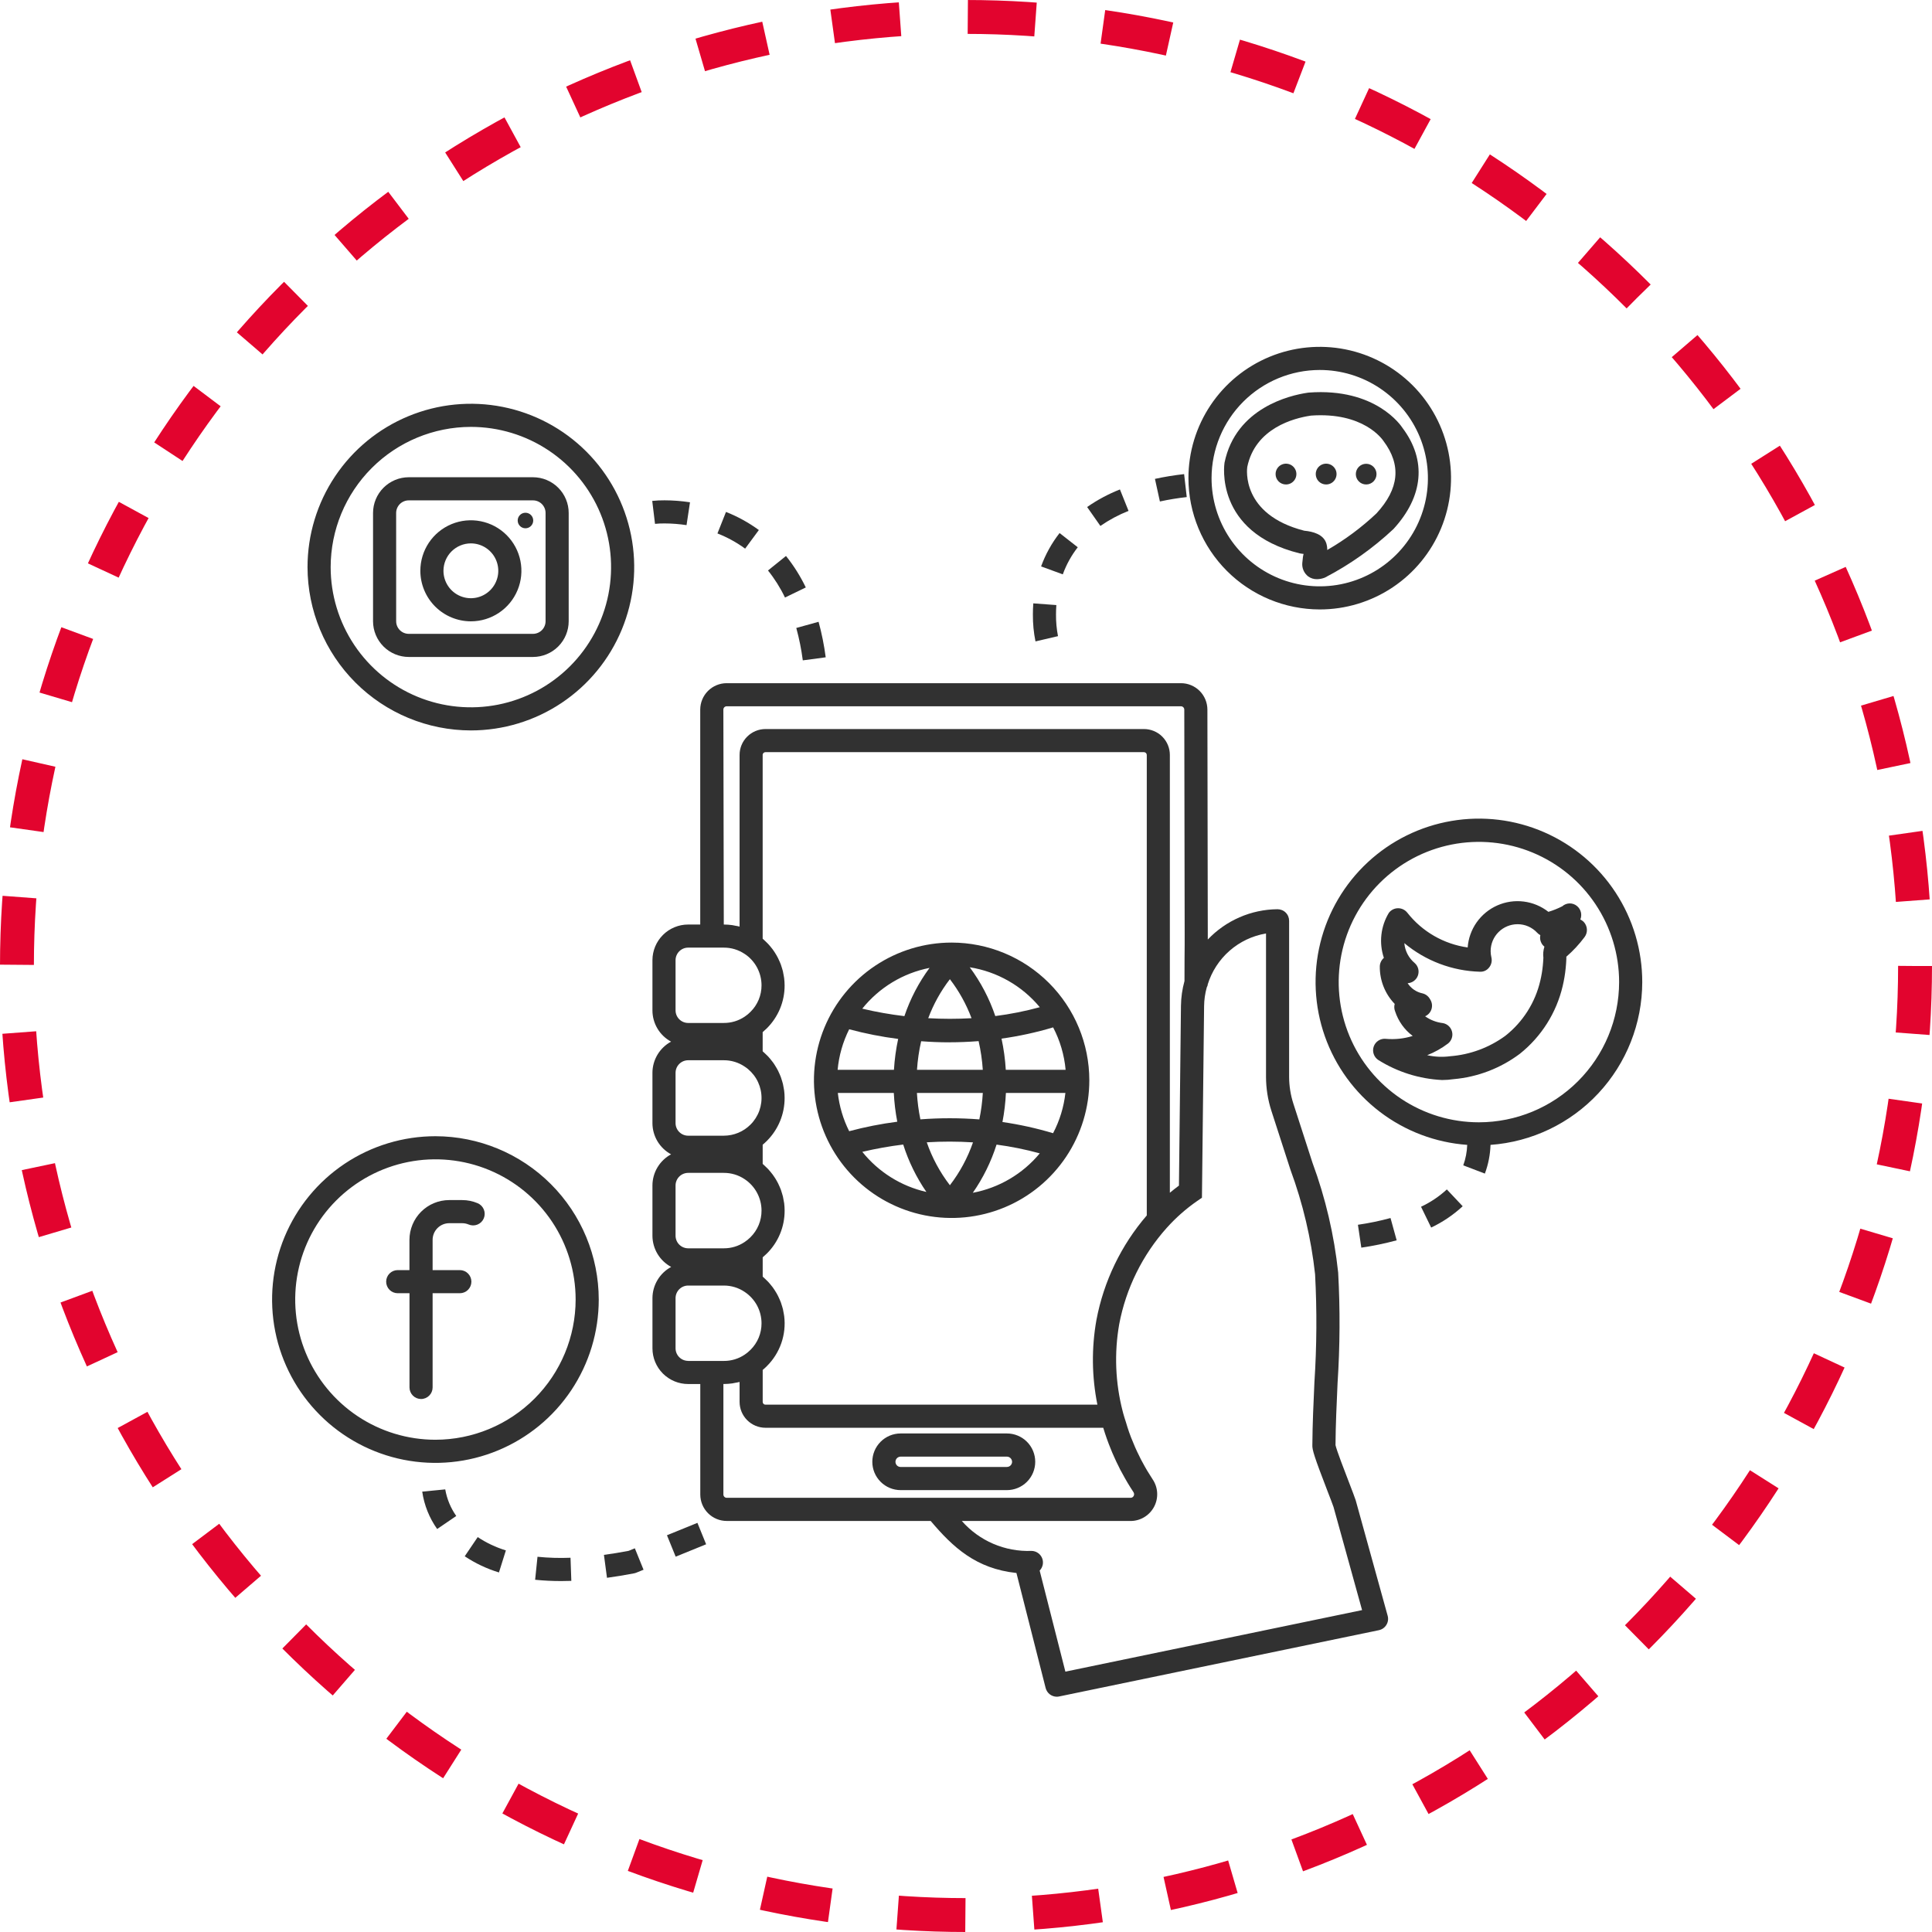<svg width="114" height="114" viewBox="0 0 114 114" fill="none" xmlns="http://www.w3.org/2000/svg">
<g clip-path="url(#clip0_3923_6734)">
<path d="M25.693 67.044C23.787 67.044 21.924 67.609 20.338 68.668C18.753 69.727 17.518 71.232 16.788 72.993C16.059 74.754 15.868 76.692 16.24 78.562C16.612 80.431 17.53 82.148 18.878 83.496C20.225 84.844 21.943 85.762 23.812 86.134C25.682 86.506 27.62 86.315 29.381 85.585C31.142 84.856 32.647 83.621 33.706 82.036C34.765 80.451 35.33 78.587 35.33 76.681C35.327 74.126 34.311 71.676 32.505 69.87C30.698 68.063 28.248 67.047 25.693 67.044ZM25.693 84.954C24.057 84.954 22.457 84.469 21.096 83.56C19.736 82.651 18.675 81.359 18.049 79.847C17.423 78.336 17.259 76.672 17.578 75.067C17.897 73.462 18.685 71.988 19.842 70.831C20.999 69.674 22.473 68.886 24.078 68.566C25.683 68.247 27.347 68.411 28.858 69.037C30.37 69.663 31.663 70.724 32.572 72.084C33.481 73.445 33.966 75.044 33.966 76.681C33.964 78.874 33.091 80.977 31.54 82.528C29.989 84.079 27.887 84.952 25.693 84.954Z" fill="#313131"/>
<path d="M28.184 70.997C27.895 70.874 27.584 70.811 27.27 70.812H26.507C25.884 70.812 25.288 71.06 24.848 71.5C24.408 71.94 24.161 72.536 24.16 73.158V74.944H23.468C23.287 74.944 23.113 75.016 22.985 75.144C22.858 75.272 22.786 75.445 22.786 75.626C22.786 75.807 22.858 75.981 22.985 76.109C23.113 76.237 23.287 76.308 23.468 76.308H24.163V81.868C24.163 82.049 24.235 82.222 24.363 82.35C24.491 82.478 24.664 82.55 24.845 82.55C25.026 82.55 25.199 82.478 25.327 82.35C25.455 82.222 25.527 82.049 25.527 81.868V76.308H27.133C27.314 76.308 27.487 76.237 27.615 76.109C27.743 75.981 27.815 75.807 27.815 75.626C27.815 75.445 27.743 75.272 27.615 75.144C27.487 75.016 27.314 74.944 27.133 74.944H25.527V73.158C25.527 72.898 25.631 72.648 25.815 72.464C25.999 72.28 26.249 72.176 26.509 72.176H27.27C27.401 72.176 27.531 72.202 27.652 72.253C27.819 72.324 28.006 72.325 28.174 72.257C28.342 72.189 28.476 72.058 28.546 71.891C28.617 71.724 28.618 71.537 28.55 71.369C28.482 71.201 28.351 71.067 28.184 70.997ZM27.784 43.1C29.69 43.1 31.553 42.535 33.138 41.476C34.724 40.417 35.959 38.912 36.688 37.151C37.418 35.39 37.609 33.452 37.237 31.582C36.865 29.713 35.947 27.995 34.599 26.647C33.251 25.299 31.534 24.382 29.664 24.01C27.794 23.638 25.856 23.829 24.095 24.559C22.334 25.288 20.829 26.524 19.77 28.109C18.711 29.694 18.146 31.558 18.146 33.464C18.15 36.019 19.166 38.468 20.973 40.275C22.779 42.081 25.229 43.097 27.784 43.1ZM27.784 25.189C29.42 25.189 31.02 25.674 32.38 26.583C33.741 27.492 34.801 28.784 35.428 30.296C36.054 31.807 36.218 33.471 35.899 35.076C35.58 36.681 34.792 38.155 33.635 39.312C32.478 40.469 31.004 41.257 29.399 41.577C27.795 41.896 26.131 41.733 24.619 41.107C23.107 40.481 21.815 39.42 20.906 38.06C19.997 36.7 19.511 35.1 19.511 33.464C19.513 31.27 20.385 29.167 21.936 27.616C23.487 26.064 25.59 25.192 27.784 25.189Z" fill="#313131"/>
<path d="M24.119 38.765H31.449C32.008 38.764 32.543 38.542 32.938 38.147C33.333 37.752 33.556 37.216 33.556 36.658V30.267C33.556 29.709 33.333 29.173 32.938 28.778C32.543 28.383 32.008 28.161 31.449 28.16H24.119C23.56 28.161 23.025 28.383 22.63 28.778C22.235 29.173 22.012 29.709 22.012 30.267V36.658C22.012 37.216 22.235 37.752 22.63 38.147C23.025 38.542 23.56 38.764 24.119 38.765ZM23.375 30.267C23.376 30.07 23.454 29.882 23.593 29.742C23.733 29.603 23.922 29.525 24.119 29.525H31.449C31.646 29.525 31.835 29.603 31.974 29.742C32.113 29.882 32.192 30.07 32.192 30.267V36.658C32.192 36.855 32.113 37.044 31.974 37.183C31.835 37.322 31.646 37.4 31.449 37.401H24.119C23.922 37.4 23.733 37.322 23.594 37.183C23.454 37.044 23.376 36.855 23.376 36.658L23.375 30.267Z" fill="#313131"/>
<path d="M27.784 36.662C28.373 36.663 28.95 36.488 29.44 36.16C29.931 35.833 30.313 35.367 30.539 34.822C30.765 34.278 30.824 33.678 30.709 33.099C30.594 32.521 30.31 31.99 29.893 31.573C29.476 31.156 28.945 30.872 28.366 30.757C27.788 30.642 27.188 30.701 26.643 30.926C26.099 31.152 25.633 31.534 25.305 32.024C24.978 32.515 24.803 33.091 24.803 33.681C24.804 34.471 25.118 35.229 25.677 35.788C26.236 36.347 26.993 36.661 27.784 36.662ZM27.784 32.063C28.104 32.063 28.416 32.158 28.682 32.336C28.948 32.513 29.156 32.766 29.278 33.061C29.401 33.357 29.433 33.682 29.371 33.996C29.308 34.31 29.154 34.598 28.928 34.824C28.702 35.05 28.414 35.205 28.1 35.267C27.786 35.33 27.461 35.297 27.166 35.175C26.87 35.053 26.617 34.845 26.44 34.579C26.262 34.313 26.167 34.001 26.167 33.681C26.168 33.252 26.338 32.841 26.641 32.538C26.944 32.235 27.355 32.064 27.784 32.063Z" fill="#313131"/>
<path d="M31.005 31.172C31.258 31.172 31.464 30.967 31.464 30.713C31.464 30.46 31.258 30.255 31.005 30.255C30.752 30.255 30.547 30.46 30.547 30.713C30.547 30.967 30.752 31.172 31.005 31.172Z" fill="#313131"/>
<path d="M96.903 57.952C96.905 56.075 96.359 54.238 95.331 52.667C94.304 51.096 92.84 49.859 91.119 49.108C89.399 48.357 87.496 48.125 85.646 48.441C83.795 48.756 82.077 49.605 80.702 50.883C79.327 52.162 78.356 53.813 77.907 55.636C77.458 57.459 77.551 59.373 78.174 61.144C78.798 62.914 79.925 64.464 81.418 65.603C82.91 66.742 84.703 67.42 86.575 67.555C86.56 67.967 86.482 68.375 86.342 68.763L87.617 69.249C87.819 68.706 87.931 68.134 87.95 67.555C90.379 67.38 92.652 66.294 94.313 64.512C95.974 62.731 96.899 60.388 96.903 57.952ZM87.263 66.223C85.626 66.223 84.027 65.737 82.666 64.828C81.306 63.918 80.246 62.626 79.62 61.114C78.994 59.602 78.831 57.938 79.151 56.333C79.47 54.728 80.259 53.254 81.416 52.098C82.574 50.941 84.048 50.153 85.653 49.834C87.258 49.516 88.922 49.68 90.433 50.307C91.945 50.934 93.237 51.994 94.145 53.355C95.054 54.716 95.539 56.316 95.538 57.952C95.535 60.146 94.662 62.248 93.111 63.799C91.559 65.35 89.456 66.221 87.263 66.223Z" fill="#313131"/>
<path d="M93.442 54.389C93.385 54.335 93.32 54.29 93.25 54.256C93.306 54.12 93.318 53.97 93.283 53.827C93.248 53.684 93.167 53.556 93.054 53.462C92.931 53.359 92.776 53.304 92.616 53.307C92.456 53.31 92.303 53.37 92.184 53.476C91.921 53.61 91.647 53.72 91.365 53.804C90.945 53.474 90.442 53.264 89.911 53.197C89.381 53.13 88.842 53.209 88.352 53.425C87.863 53.641 87.442 53.986 87.133 54.422C86.825 54.86 86.641 55.372 86.602 55.906C85.196 55.708 83.921 54.975 83.043 53.859C82.978 53.776 82.896 53.708 82.801 53.661C82.707 53.615 82.602 53.591 82.497 53.591C82.391 53.591 82.286 53.616 82.192 53.663C82.097 53.711 82.015 53.779 81.951 53.864C81.712 54.259 81.561 54.701 81.511 55.16C81.46 55.619 81.51 56.083 81.657 56.52C81.584 56.583 81.525 56.659 81.484 56.746C81.442 56.832 81.419 56.927 81.417 57.023C81.408 57.847 81.723 58.643 82.296 59.237C82.255 59.383 82.264 59.54 82.322 59.681C82.511 60.258 82.872 60.763 83.358 61.127C82.844 61.289 82.303 61.346 81.766 61.297C81.615 61.282 81.462 61.319 81.334 61.402C81.206 61.484 81.109 61.607 81.058 61.751C81.008 61.895 81.008 62.051 81.057 62.196C81.106 62.34 81.202 62.464 81.33 62.547C82.461 63.256 83.755 63.663 85.088 63.728C85.317 63.728 85.545 63.711 85.77 63.677C87.187 63.553 88.54 63.035 89.678 62.182C90.947 61.172 91.838 59.763 92.208 58.184C92.291 57.832 92.351 57.475 92.386 57.115C92.404 56.936 92.417 56.756 92.424 56.576C92.424 56.554 92.424 56.508 92.424 56.451C92.824 56.104 93.185 55.715 93.501 55.291C93.6 55.158 93.648 54.994 93.637 54.829C93.626 54.664 93.557 54.508 93.442 54.389ZM91.069 56.516C91.063 56.67 91.051 56.824 91.036 56.977C91.007 57.276 90.957 57.572 90.888 57.864C90.591 59.153 89.863 60.301 88.824 61.12C87.872 61.816 86.746 62.233 85.57 62.324C85.118 62.385 84.658 62.364 84.213 62.263C84.655 62.09 85.071 61.856 85.449 61.569C85.55 61.486 85.625 61.377 85.666 61.253C85.706 61.13 85.711 60.997 85.678 60.871C85.646 60.745 85.578 60.63 85.483 60.542C85.387 60.453 85.269 60.393 85.141 60.37C84.762 60.326 84.401 60.188 84.09 59.967C84.179 59.928 84.258 59.871 84.322 59.8C84.387 59.728 84.436 59.643 84.465 59.551C84.495 59.46 84.504 59.362 84.494 59.267C84.483 59.171 84.452 59.078 84.403 58.995L84.365 58.932C84.318 58.853 84.256 58.784 84.183 58.73C84.109 58.675 84.025 58.636 83.935 58.615C83.757 58.578 83.588 58.506 83.437 58.403C83.287 58.3 83.159 58.168 83.059 58.015C83.195 58.008 83.325 57.96 83.433 57.879C83.541 57.797 83.623 57.686 83.667 57.558C83.711 57.43 83.717 57.292 83.683 57.161C83.648 57.03 83.576 56.912 83.474 56.823C83.3 56.678 83.156 56.499 83.051 56.298C82.947 56.097 82.883 55.877 82.864 55.651C84.12 56.698 85.691 57.292 87.324 57.338C87.429 57.344 87.534 57.324 87.629 57.28C87.724 57.235 87.807 57.168 87.87 57.084C87.936 57.002 87.982 56.907 88.004 56.804C88.027 56.702 88.026 56.596 88.002 56.495C87.972 56.372 87.957 56.247 87.957 56.121C87.958 55.701 88.125 55.297 88.422 55C88.72 54.702 89.123 54.535 89.544 54.534C89.761 54.533 89.977 54.577 90.177 54.664C90.376 54.751 90.556 54.878 90.704 55.038C90.757 55.095 90.819 55.143 90.889 55.179C90.854 55.336 90.877 55.501 90.952 55.643C90.995 55.727 91.056 55.8 91.13 55.859C91.063 56.071 91.042 56.295 91.069 56.516ZM77.871 35.961C79.403 35.962 80.901 35.508 82.175 34.657C83.45 33.806 84.443 32.596 85.03 31.18C85.617 29.765 85.77 28.207 85.472 26.704C85.173 25.201 84.436 23.82 83.353 22.736C82.269 21.653 80.889 20.914 79.386 20.615C77.883 20.316 76.326 20.469 74.91 21.055C73.494 21.641 72.284 22.634 71.432 23.907C70.58 25.181 70.125 26.679 70.125 28.211C70.127 30.265 70.943 32.235 72.395 33.688C73.847 35.141 75.816 35.958 77.871 35.961ZM77.871 21.831C79.133 21.83 80.368 22.204 81.418 22.906C82.468 23.607 83.286 24.604 83.77 25.77C84.253 26.937 84.38 28.221 84.133 29.459C83.887 30.698 83.279 31.835 82.386 32.728C81.493 33.621 80.356 34.229 79.117 34.475C77.879 34.721 76.595 34.594 75.428 34.111C74.262 33.627 73.265 32.809 72.564 31.759C71.863 30.709 71.489 29.474 71.489 28.211C71.492 26.52 72.165 24.898 73.361 23.702C74.558 22.506 76.179 21.833 77.871 21.831Z" fill="#313131"/>
<path d="M76.686 32.652C76.723 32.661 76.761 32.668 76.799 32.67C76.838 32.67 76.879 32.678 76.92 32.684C76.915 32.709 76.909 32.733 76.903 32.752C76.894 32.787 76.887 32.823 76.883 32.859L76.843 33.222C76.83 33.371 76.856 33.522 76.916 33.659C76.976 33.797 77.07 33.917 77.188 34.01C77.339 34.121 77.523 34.179 77.71 34.176C77.869 34.173 78.025 34.142 78.173 34.084C79.646 33.318 81.008 32.354 82.22 31.219C84.004 29.281 84.183 27.145 82.755 25.248C82.694 25.151 81.197 22.866 77.221 23.165C77.205 23.165 77.138 23.176 77.122 23.179C76.149 23.325 72.919 24.052 72.254 27.305C72.248 27.346 71.623 31.393 76.686 32.652ZM73.596 27.556C74.067 25.257 76.362 24.672 77.326 24.528L77.352 24.523C80.45 24.3 81.563 25.916 81.636 26.024C82.698 27.439 82.562 28.835 81.218 30.296C80.338 31.126 79.364 31.85 78.316 32.453C78.318 32.316 78.298 32.18 78.257 32.049C78.084 31.529 77.471 31.361 76.961 31.316C73.212 30.356 73.583 27.644 73.596 27.556Z" fill="#313131"/>
<path d="M75.882 28.587C76.003 28.587 76.122 28.551 76.223 28.483C76.323 28.416 76.402 28.32 76.449 28.208C76.495 28.096 76.507 27.972 76.484 27.853C76.46 27.734 76.401 27.625 76.316 27.539C76.23 27.453 76.12 27.394 76.001 27.371C75.882 27.347 75.759 27.359 75.647 27.406C75.534 27.452 75.439 27.531 75.371 27.632C75.304 27.733 75.268 27.851 75.268 27.973C75.267 28.054 75.283 28.134 75.313 28.208C75.344 28.283 75.389 28.351 75.446 28.408C75.504 28.465 75.571 28.51 75.646 28.541C75.721 28.572 75.801 28.587 75.882 28.587ZM78.248 28.587C78.369 28.587 78.488 28.552 78.59 28.485C78.691 28.418 78.77 28.322 78.817 28.21C78.864 28.098 78.877 27.974 78.854 27.855C78.831 27.736 78.772 27.626 78.686 27.54C78.601 27.454 78.491 27.395 78.372 27.371C78.253 27.347 78.129 27.359 78.017 27.405C77.905 27.452 77.809 27.53 77.741 27.631C77.673 27.732 77.637 27.851 77.637 27.973C77.637 28.053 77.652 28.133 77.683 28.207C77.713 28.282 77.758 28.35 77.815 28.407C77.872 28.464 77.939 28.509 78.013 28.54C78.088 28.571 78.167 28.587 78.248 28.587Z" fill="#313131"/>
<path d="M80.612 28.587C80.95 28.587 81.223 28.313 81.223 27.976C81.223 27.639 80.95 27.366 80.612 27.366C80.275 27.366 80.002 27.639 80.002 27.976C80.002 28.313 80.275 28.587 80.612 28.587Z" fill="#313131"/>
<path d="M41.152 89.858L39.355 90.589L39.869 91.853L41.666 91.122L41.152 89.858Z" fill="#313131"/>
<path d="M27.422 91.83C28.045 92.245 28.725 92.566 29.441 92.785L29.85 91.483C29.261 91.304 28.701 91.039 28.188 90.698L27.422 91.83ZM31.716 91.859L31.576 93.216C32.085 93.267 32.596 93.293 33.107 93.292C33.304 93.292 33.505 93.288 33.712 93.281L33.664 91.917C33.014 91.943 32.364 91.924 31.716 91.859ZM37.093 91.509C36.593 91.605 36.102 91.685 35.636 91.747L35.816 93.1C36.33 93.031 36.868 92.942 37.417 92.836C37.461 92.827 37.504 92.815 37.545 92.798L37.973 92.624L37.46 91.36L37.093 91.509ZM24.914 88.016C25.029 88.811 25.331 89.566 25.795 90.221L26.922 89.452C26.592 88.984 26.37 88.448 26.272 87.883L24.914 88.016ZM39.214 30.886C39.648 30.887 40.081 30.921 40.51 30.986L40.714 29.638C40.218 29.562 39.716 29.523 39.214 29.522C38.971 29.52 38.728 29.531 38.486 29.557L38.65 30.911C38.837 30.893 39.025 30.884 39.214 30.886ZM47.37 38.965L48.722 38.785C48.63 38.078 48.489 37.378 48.301 36.69L46.986 37.054C47.158 37.682 47.286 38.32 47.37 38.965ZM44.777 31.275C44.179 30.838 43.527 30.479 42.838 30.207L42.334 31.476C42.915 31.704 43.464 32.005 43.968 32.373L44.777 31.275ZM47.547 34.663C47.229 34.002 46.837 33.379 46.379 32.806L45.316 33.662C45.71 34.154 46.047 34.69 46.319 35.258L47.547 34.663ZM70.025 29.331L69.87 27.975C69.268 28.043 68.689 28.139 68.149 28.257L68.441 29.59C68.964 29.477 69.493 29.39 70.025 29.331ZM63.594 32.292L62.522 31.453C62.057 32.048 61.689 32.712 61.431 33.422L62.712 33.89C62.921 33.314 63.218 32.775 63.594 32.292ZM66.591 30.146L66.083 28.88C65.4 29.15 64.75 29.498 64.147 29.917L64.93 31.034C65.448 30.675 66.005 30.377 66.591 30.146ZM62.428 37.537C62.346 37.115 62.307 36.686 62.311 36.256C62.311 36.083 62.317 35.898 62.331 35.703L60.971 35.602C60.954 35.833 60.947 36.052 60.947 36.256C60.942 36.79 60.993 37.323 61.1 37.847L62.428 37.537ZM83.85 71.206L84.448 72.434C85.128 72.111 85.756 71.687 86.308 71.176L85.373 70.184C84.92 70.6 84.407 70.945 83.85 71.206ZM80.126 72.269L80.326 73.619C81.029 73.517 81.726 73.372 82.412 73.186L82.049 71.871C81.417 72.043 80.774 72.176 80.126 72.269ZM56.152 55.618C54.545 55.618 52.974 56.095 51.638 56.987C50.302 57.88 49.261 59.149 48.646 60.634C48.031 62.118 47.87 63.752 48.184 65.328C48.497 66.904 49.271 68.352 50.407 69.488C51.544 70.625 52.991 71.398 54.568 71.712C56.144 72.025 57.777 71.864 59.262 71.249C60.746 70.634 62.015 69.593 62.908 68.256C63.801 66.92 64.277 65.349 64.277 63.742C64.275 61.588 63.418 59.523 61.895 58C60.371 56.477 58.306 55.62 56.152 55.618ZM61.354 59.431C60.492 59.666 59.615 59.841 58.729 59.954C58.38 58.922 57.871 57.95 57.221 57.075C58.839 57.333 60.308 58.17 61.354 59.431ZM56.049 69.935C55.461 69.17 55 68.315 54.685 67.403C55.594 67.347 56.505 67.349 57.413 67.407C57.097 68.318 56.637 69.172 56.049 69.937V69.935ZM54.308 66.047C54.202 65.534 54.134 65.014 54.104 64.491H57.992C57.962 65.015 57.894 65.537 57.787 66.051C56.629 65.962 55.466 65.961 54.308 66.049V66.047ZM57.327 60.08C56.475 60.129 55.622 60.129 54.771 60.08C55.081 59.254 55.511 58.478 56.049 57.778C56.587 58.478 57.018 59.255 57.327 60.082V60.08ZM56.019 61.502C56.572 61.502 57.149 61.479 57.744 61.433C57.871 61.99 57.954 62.557 57.991 63.127H54.108C54.145 62.559 54.227 61.995 54.354 61.439C54.882 61.479 55.436 61.504 56.019 61.504V61.502ZM52.745 63.127H49.425C49.501 62.293 49.733 61.481 50.107 60.733C51.056 60.988 52.022 61.178 52.997 61.303C52.868 61.904 52.785 62.515 52.748 63.129L52.745 63.127ZM52.74 64.491C52.768 65.061 52.837 65.628 52.945 66.188C51.987 66.312 51.04 66.499 50.107 66.748C49.752 66.042 49.525 65.277 49.437 64.491H52.74ZM59.352 64.491H62.865C62.773 65.321 62.526 66.127 62.138 66.866C61.16 66.573 60.161 66.352 59.151 66.206C59.26 65.641 59.328 65.068 59.355 64.493L59.352 64.491ZM59.348 63.127C59.311 62.508 59.227 61.892 59.096 61.285C60.126 61.142 61.144 60.92 62.141 60.622C62.549 61.401 62.799 62.252 62.878 63.127H59.348ZM54.851 57.109C54.211 57.976 53.71 58.937 53.365 59.958C52.528 59.859 51.698 59.712 50.879 59.517C51.878 58.27 53.286 57.418 54.854 57.111L54.851 57.109ZM50.882 67.966C51.678 67.778 52.483 67.634 53.295 67.535C53.61 68.529 54.071 69.472 54.662 70.332C53.171 69.993 51.839 69.159 50.882 67.966ZM57.402 70.382C58.009 69.51 58.481 68.552 58.803 67.539C59.664 67.653 60.516 67.826 61.353 68.055C60.348 69.267 58.95 70.091 57.402 70.382ZM59.414 84.583H53.143C52.7 84.583 52.275 84.759 51.962 85.073C51.648 85.386 51.472 85.811 51.472 86.255C51.472 86.698 51.648 87.123 51.962 87.436C52.275 87.75 52.7 87.926 53.143 87.926H59.414C59.857 87.926 60.282 87.75 60.596 87.436C60.909 87.123 61.085 86.698 61.085 86.255C61.085 85.811 60.909 85.386 60.596 85.073C60.282 84.759 59.857 84.583 59.414 84.583ZM59.414 86.561H53.143C53.062 86.561 52.984 86.529 52.927 86.472C52.87 86.414 52.838 86.336 52.838 86.255C52.839 86.174 52.871 86.097 52.928 86.04C52.986 85.983 53.063 85.951 53.143 85.95H59.414C59.495 85.951 59.572 85.984 59.629 86.041C59.685 86.098 59.718 86.175 59.719 86.255C59.719 86.336 59.686 86.413 59.629 86.47C59.572 86.527 59.495 86.559 59.414 86.559V86.561Z" fill="#313131"/>
<path d="M79.995 88.527C79.938 88.351 79.783 87.948 79.6 87.471C79.342 86.804 78.868 85.576 78.803 85.27C78.811 84.059 78.871 82.82 78.924 81.621C79.067 79.446 79.079 77.264 78.96 75.088C78.724 72.874 78.215 70.697 77.444 68.608L76.317 65.122C76.152 64.612 76.068 64.08 76.066 63.544V54.332C76.066 54.242 76.048 54.153 76.013 54.069C75.979 53.986 75.928 53.91 75.863 53.847C75.799 53.783 75.723 53.733 75.639 53.7C75.555 53.666 75.466 53.649 75.375 53.65C74.606 53.657 73.845 53.819 73.139 54.127C72.434 54.434 71.797 54.88 71.267 55.438C71.267 55.335 71.267 55.227 71.267 55.128L71.244 41.871C71.243 41.458 71.079 41.062 70.787 40.769C70.494 40.477 70.098 40.312 69.685 40.312H42.877C42.464 40.312 42.068 40.477 41.775 40.769C41.483 41.061 41.319 41.458 41.318 41.871V54.553H40.604C40.046 54.553 39.511 54.775 39.116 55.169C38.722 55.564 38.499 56.098 38.498 56.656V59.626C38.499 60.002 38.602 60.372 38.795 60.695C38.989 61.019 39.266 61.284 39.597 61.463C39.266 61.643 38.989 61.908 38.796 62.231C38.602 62.555 38.499 62.924 38.498 63.301V66.274C38.499 66.651 38.602 67.02 38.795 67.344C38.989 67.667 39.266 67.933 39.597 68.112C39.266 68.291 38.989 68.557 38.795 68.88C38.602 69.203 38.499 69.573 38.498 69.95V72.919C38.5 73.296 38.604 73.666 38.798 73.99C38.993 74.313 39.271 74.578 39.603 74.757C39.27 74.936 38.992 75.201 38.798 75.526C38.603 75.85 38.5 76.22 38.499 76.598V79.561C38.499 80.119 38.721 80.654 39.116 81.049C39.511 81.444 40.046 81.666 40.605 81.666H41.321V88.186C41.322 88.6 41.486 88.996 41.779 89.289C42.071 89.581 42.467 89.746 42.881 89.746H54.916C56.225 91.295 57.589 92.565 59.976 92.816L61.699 99.602C61.737 99.749 61.822 99.88 61.941 99.973C62.061 100.066 62.208 100.117 62.36 100.117C62.405 100.116 62.451 100.112 62.496 100.102L81.362 96.191C81.453 96.172 81.54 96.135 81.616 96.081C81.692 96.027 81.757 95.959 81.805 95.879C81.854 95.799 81.886 95.711 81.899 95.618C81.912 95.526 81.906 95.432 81.881 95.342L79.995 88.527ZM42.683 41.87C42.683 41.818 42.704 41.769 42.74 41.732C42.777 41.696 42.826 41.675 42.878 41.675H69.685C69.737 41.675 69.786 41.696 69.823 41.733C69.859 41.77 69.88 41.819 69.88 41.871L69.903 55.128C69.903 55.566 69.903 56.055 69.896 56.519C69.896 57.045 69.89 57.542 69.892 57.888C69.76 58.364 69.69 58.854 69.684 59.348L69.565 69.958C69.383 70.094 69.204 70.234 69.029 70.379V44.546C69.029 44.141 68.868 43.753 68.582 43.466C68.296 43.18 67.907 43.019 67.502 43.018H45.169C44.763 43.018 44.375 43.179 44.088 43.466C43.801 43.752 43.64 44.141 43.64 44.546V54.674C43.552 54.65 43.462 54.637 43.373 54.621C43.319 54.611 43.267 54.597 43.214 54.589C43.046 54.566 42.877 54.553 42.708 54.553L42.683 41.87ZM64.753 82.884H45.169C45.147 82.884 45.126 82.88 45.105 82.872C45.085 82.864 45.067 82.852 45.052 82.836C45.037 82.821 45.025 82.803 45.016 82.783C45.008 82.763 45.004 82.741 45.004 82.72V80.835C45.086 80.767 45.166 80.694 45.244 80.616C45.63 80.235 45.923 79.77 46.102 79.257C46.28 78.745 46.339 78.198 46.272 77.659C46.267 77.612 46.257 77.567 46.249 77.523C46.235 77.43 46.219 77.338 46.198 77.25C46.185 77.196 46.168 77.143 46.152 77.09C46.129 77.01 46.105 76.93 46.077 76.853C46.057 76.797 46.033 76.742 46.009 76.688C45.978 76.615 45.946 76.544 45.911 76.474C45.883 76.419 45.854 76.364 45.823 76.31C45.785 76.242 45.746 76.181 45.704 76.117C45.662 76.054 45.636 76.012 45.596 75.96C45.555 75.909 45.504 75.842 45.455 75.784C45.407 75.727 45.374 75.686 45.33 75.64C45.276 75.582 45.219 75.528 45.161 75.474C45.117 75.433 45.075 75.39 45.029 75.351C45.02 75.344 45.012 75.335 45.004 75.328V74.19C45.085 74.122 45.165 74.049 45.243 73.972C45.579 73.64 45.846 73.245 46.027 72.808C46.208 72.372 46.3 71.904 46.298 71.431C46.297 71.29 46.289 71.149 46.272 71.008C46.266 70.962 46.256 70.916 46.248 70.872C46.234 70.78 46.218 70.688 46.197 70.599C46.184 70.544 46.167 70.492 46.151 70.439C46.128 70.359 46.105 70.28 46.077 70.202C46.056 70.146 46.032 70.091 46.008 70.036C45.978 69.964 45.946 69.893 45.911 69.823C45.883 69.767 45.853 69.714 45.822 69.66C45.785 69.591 45.745 69.529 45.703 69.467C45.662 69.404 45.635 69.361 45.595 69.309C45.555 69.257 45.503 69.19 45.454 69.133C45.406 69.076 45.373 69.035 45.33 68.989C45.276 68.931 45.218 68.877 45.16 68.823C45.117 68.782 45.075 68.739 45.028 68.699L45.003 68.676V67.546C45.086 67.477 45.166 67.403 45.245 67.325C45.579 66.992 45.845 66.597 46.025 66.161C46.206 65.726 46.298 65.259 46.297 64.787C46.297 64.646 46.288 64.505 46.271 64.364C46.266 64.317 46.255 64.272 46.248 64.228C46.233 64.136 46.218 64.044 46.197 63.955C46.184 63.901 46.166 63.848 46.151 63.795C46.128 63.715 46.104 63.636 46.076 63.558C46.055 63.502 46.032 63.447 46.008 63.392C45.977 63.321 45.945 63.249 45.91 63.179C45.882 63.124 45.853 63.07 45.821 63.016C45.784 62.947 45.744 62.886 45.703 62.823C45.668 62.77 45.635 62.717 45.594 62.666C45.554 62.615 45.502 62.547 45.454 62.489C45.405 62.431 45.373 62.392 45.329 62.344C45.275 62.287 45.218 62.233 45.16 62.179C45.116 62.138 45.074 62.095 45.027 62.056C45.019 62.048 45.011 62.04 45.002 62.032V60.902C45.084 60.833 45.164 60.76 45.242 60.683C45.578 60.351 45.844 59.955 46.026 59.519C46.207 59.083 46.299 58.615 46.297 58.143C46.296 58.001 46.287 57.86 46.27 57.72C46.265 57.673 46.255 57.628 46.247 57.583C46.233 57.492 46.217 57.4 46.196 57.31C46.183 57.257 46.166 57.204 46.15 57.15C46.127 57.07 46.103 56.991 46.075 56.913C46.055 56.858 46.031 56.803 46.007 56.748C45.976 56.676 45.944 56.605 45.909 56.535C45.881 56.48 45.852 56.425 45.821 56.371C45.783 56.303 45.744 56.242 45.702 56.178C45.667 56.125 45.634 56.072 45.594 56.021C45.553 55.97 45.502 55.903 45.453 55.844C45.405 55.786 45.372 55.747 45.328 55.701C45.274 55.643 45.217 55.589 45.159 55.535C45.115 55.493 45.073 55.45 45.027 55.411C45.018 55.404 45.01 55.395 45.002 55.388V44.546C45.001 44.525 45.005 44.503 45.014 44.483C45.022 44.463 45.034 44.445 45.049 44.43C45.065 44.414 45.083 44.402 45.103 44.394C45.123 44.386 45.144 44.382 45.166 44.382H67.502C67.546 44.383 67.587 44.4 67.618 44.431C67.648 44.462 67.666 44.503 67.667 44.546V71.718C66.153 73.476 65.129 75.602 64.697 77.881C64.401 79.538 64.421 81.235 64.753 82.884ZM43.942 62.937C44.217 63.119 44.447 63.359 44.617 63.641C44.787 63.923 44.892 64.24 44.924 64.567C44.957 64.895 44.916 65.226 44.806 65.536C44.695 65.846 44.516 66.127 44.283 66.359C43.866 66.777 43.3 67.012 42.709 67.013H40.604C40.408 67.013 40.22 66.935 40.081 66.796C39.942 66.658 39.863 66.47 39.862 66.274V63.302C39.863 63.106 39.941 62.917 40.08 62.779C40.219 62.64 40.407 62.562 40.604 62.561H42.708C43.148 62.559 43.578 62.69 43.942 62.937ZM43.942 69.581C44.247 69.784 44.497 70.059 44.67 70.382C44.844 70.704 44.934 71.065 44.935 71.431C44.936 71.724 44.879 72.013 44.767 72.284C44.655 72.554 44.49 72.799 44.282 73.004C44.178 73.109 44.064 73.203 43.941 73.284C43.578 73.53 43.15 73.66 42.713 73.658H40.604C40.407 73.657 40.219 73.579 40.08 73.44C39.941 73.301 39.863 73.113 39.862 72.916V69.947C39.863 69.751 39.942 69.563 40.081 69.424C40.219 69.286 40.408 69.208 40.604 69.207H42.708C43.148 69.205 43.578 69.335 43.942 69.581ZM39.862 56.656C39.863 56.46 39.941 56.272 40.08 56.133C40.219 55.994 40.407 55.916 40.604 55.916H42.708C43.147 55.913 43.576 56.044 43.94 56.289H43.944C44.249 56.492 44.498 56.767 44.671 57.09C44.844 57.412 44.934 57.773 44.935 58.139C44.936 58.43 44.879 58.719 44.767 58.989C44.654 59.258 44.49 59.503 44.282 59.707C44.178 59.813 44.064 59.907 43.941 59.989C43.578 60.233 43.15 60.363 42.713 60.361H40.604C40.407 60.361 40.219 60.282 40.08 60.143C39.941 60.004 39.863 59.816 39.862 59.619V56.656ZM40.604 80.3C40.407 80.3 40.219 80.222 40.08 80.083C39.941 79.944 39.862 79.755 39.862 79.559V76.598C39.863 76.401 39.941 76.213 40.08 76.074C40.219 75.935 40.407 75.856 40.604 75.856H42.708C43.148 75.854 43.578 75.985 43.942 76.232C44.247 76.435 44.497 76.71 44.671 77.032C44.844 77.355 44.934 77.716 44.935 78.082C44.936 78.374 44.879 78.663 44.767 78.933C44.655 79.202 44.49 79.446 44.282 79.651C44.178 79.756 44.064 79.85 43.941 79.932C43.578 80.177 43.15 80.306 42.713 80.304H40.604V80.3ZM42.685 88.184V81.665H42.708C42.877 81.664 43.046 81.652 43.213 81.628C43.27 81.62 43.325 81.605 43.381 81.595C43.467 81.579 43.555 81.566 43.64 81.544V82.718C43.64 83.124 43.801 83.512 44.088 83.799C44.375 84.085 44.763 84.247 45.169 84.247H65.098C65.226 84.673 65.374 85.09 65.542 85.499C65.57 85.567 65.597 85.635 65.625 85.703C65.667 85.8 65.708 85.896 65.752 85.99C65.835 86.181 65.924 86.366 66.008 86.528C66.069 86.662 66.137 86.793 66.212 86.92C66.416 87.304 66.638 87.679 66.879 88.041C66.907 88.081 66.921 88.129 66.92 88.177C66.918 88.21 66.909 88.242 66.894 88.271C66.876 88.305 66.849 88.333 66.815 88.353C66.782 88.372 66.744 88.381 66.705 88.38H42.877C42.826 88.379 42.778 88.358 42.742 88.322C42.706 88.286 42.685 88.237 42.685 88.186V88.184ZM62.864 98.637L61.346 92.673C61.44 92.577 61.503 92.456 61.529 92.324C61.554 92.192 61.54 92.056 61.488 91.933C61.437 91.809 61.35 91.703 61.239 91.629C61.127 91.554 60.996 91.514 60.862 91.513C60.09 91.542 59.32 91.399 58.609 91.094C57.898 90.789 57.265 90.329 56.754 89.748H66.703C66.989 89.749 67.27 89.671 67.515 89.524C67.761 89.377 67.961 89.166 68.096 88.914C68.231 88.662 68.294 88.378 68.28 88.092C68.266 87.806 68.174 87.53 68.014 87.293C67.988 87.252 67.965 87.213 67.939 87.173C67.854 87.04 67.769 86.909 67.691 86.778C67.59 86.608 67.495 86.437 67.404 86.265C67.343 86.16 67.287 86.052 67.237 85.941C67.052 85.579 66.892 85.207 66.744 84.83L66.622 84.502C66.554 84.309 66.496 84.113 66.437 83.918C66.383 83.745 66.323 83.576 66.278 83.4L66.244 83.27C65.81 81.593 65.741 79.843 66.04 78.136C66.441 76.017 67.414 74.048 68.853 72.442L68.858 72.438C69.386 71.85 69.981 71.324 70.631 70.873L70.922 70.673L71.049 59.37C71.053 58.996 71.106 58.624 71.206 58.264L71.259 58.141V58.101C71.496 57.327 71.943 56.635 72.552 56.101C73.16 55.568 73.905 55.214 74.703 55.081V63.546C74.705 64.223 74.811 64.897 75.019 65.542L76.147 69.029C76.88 71.016 77.367 73.084 77.598 75.189C77.711 77.311 77.698 79.438 77.559 81.559C77.503 82.772 77.446 84.025 77.437 85.265C77.423 85.546 77.556 85.971 78.323 87.963C78.495 88.408 78.641 88.785 78.686 88.921L80.371 95.006L62.864 98.637Z" fill="#313131"/>
</g>
<circle cx="57" cy="57" r="56" stroke="#E2042E" stroke-width="2" stroke-dasharray="4 4"/>
<defs>
<clipPath id="clip0_3923_6734">
<rect width="87.312" height="87.312" fill="white" transform="translate(13 13)"/>
</clipPath>
</defs>
</svg>
